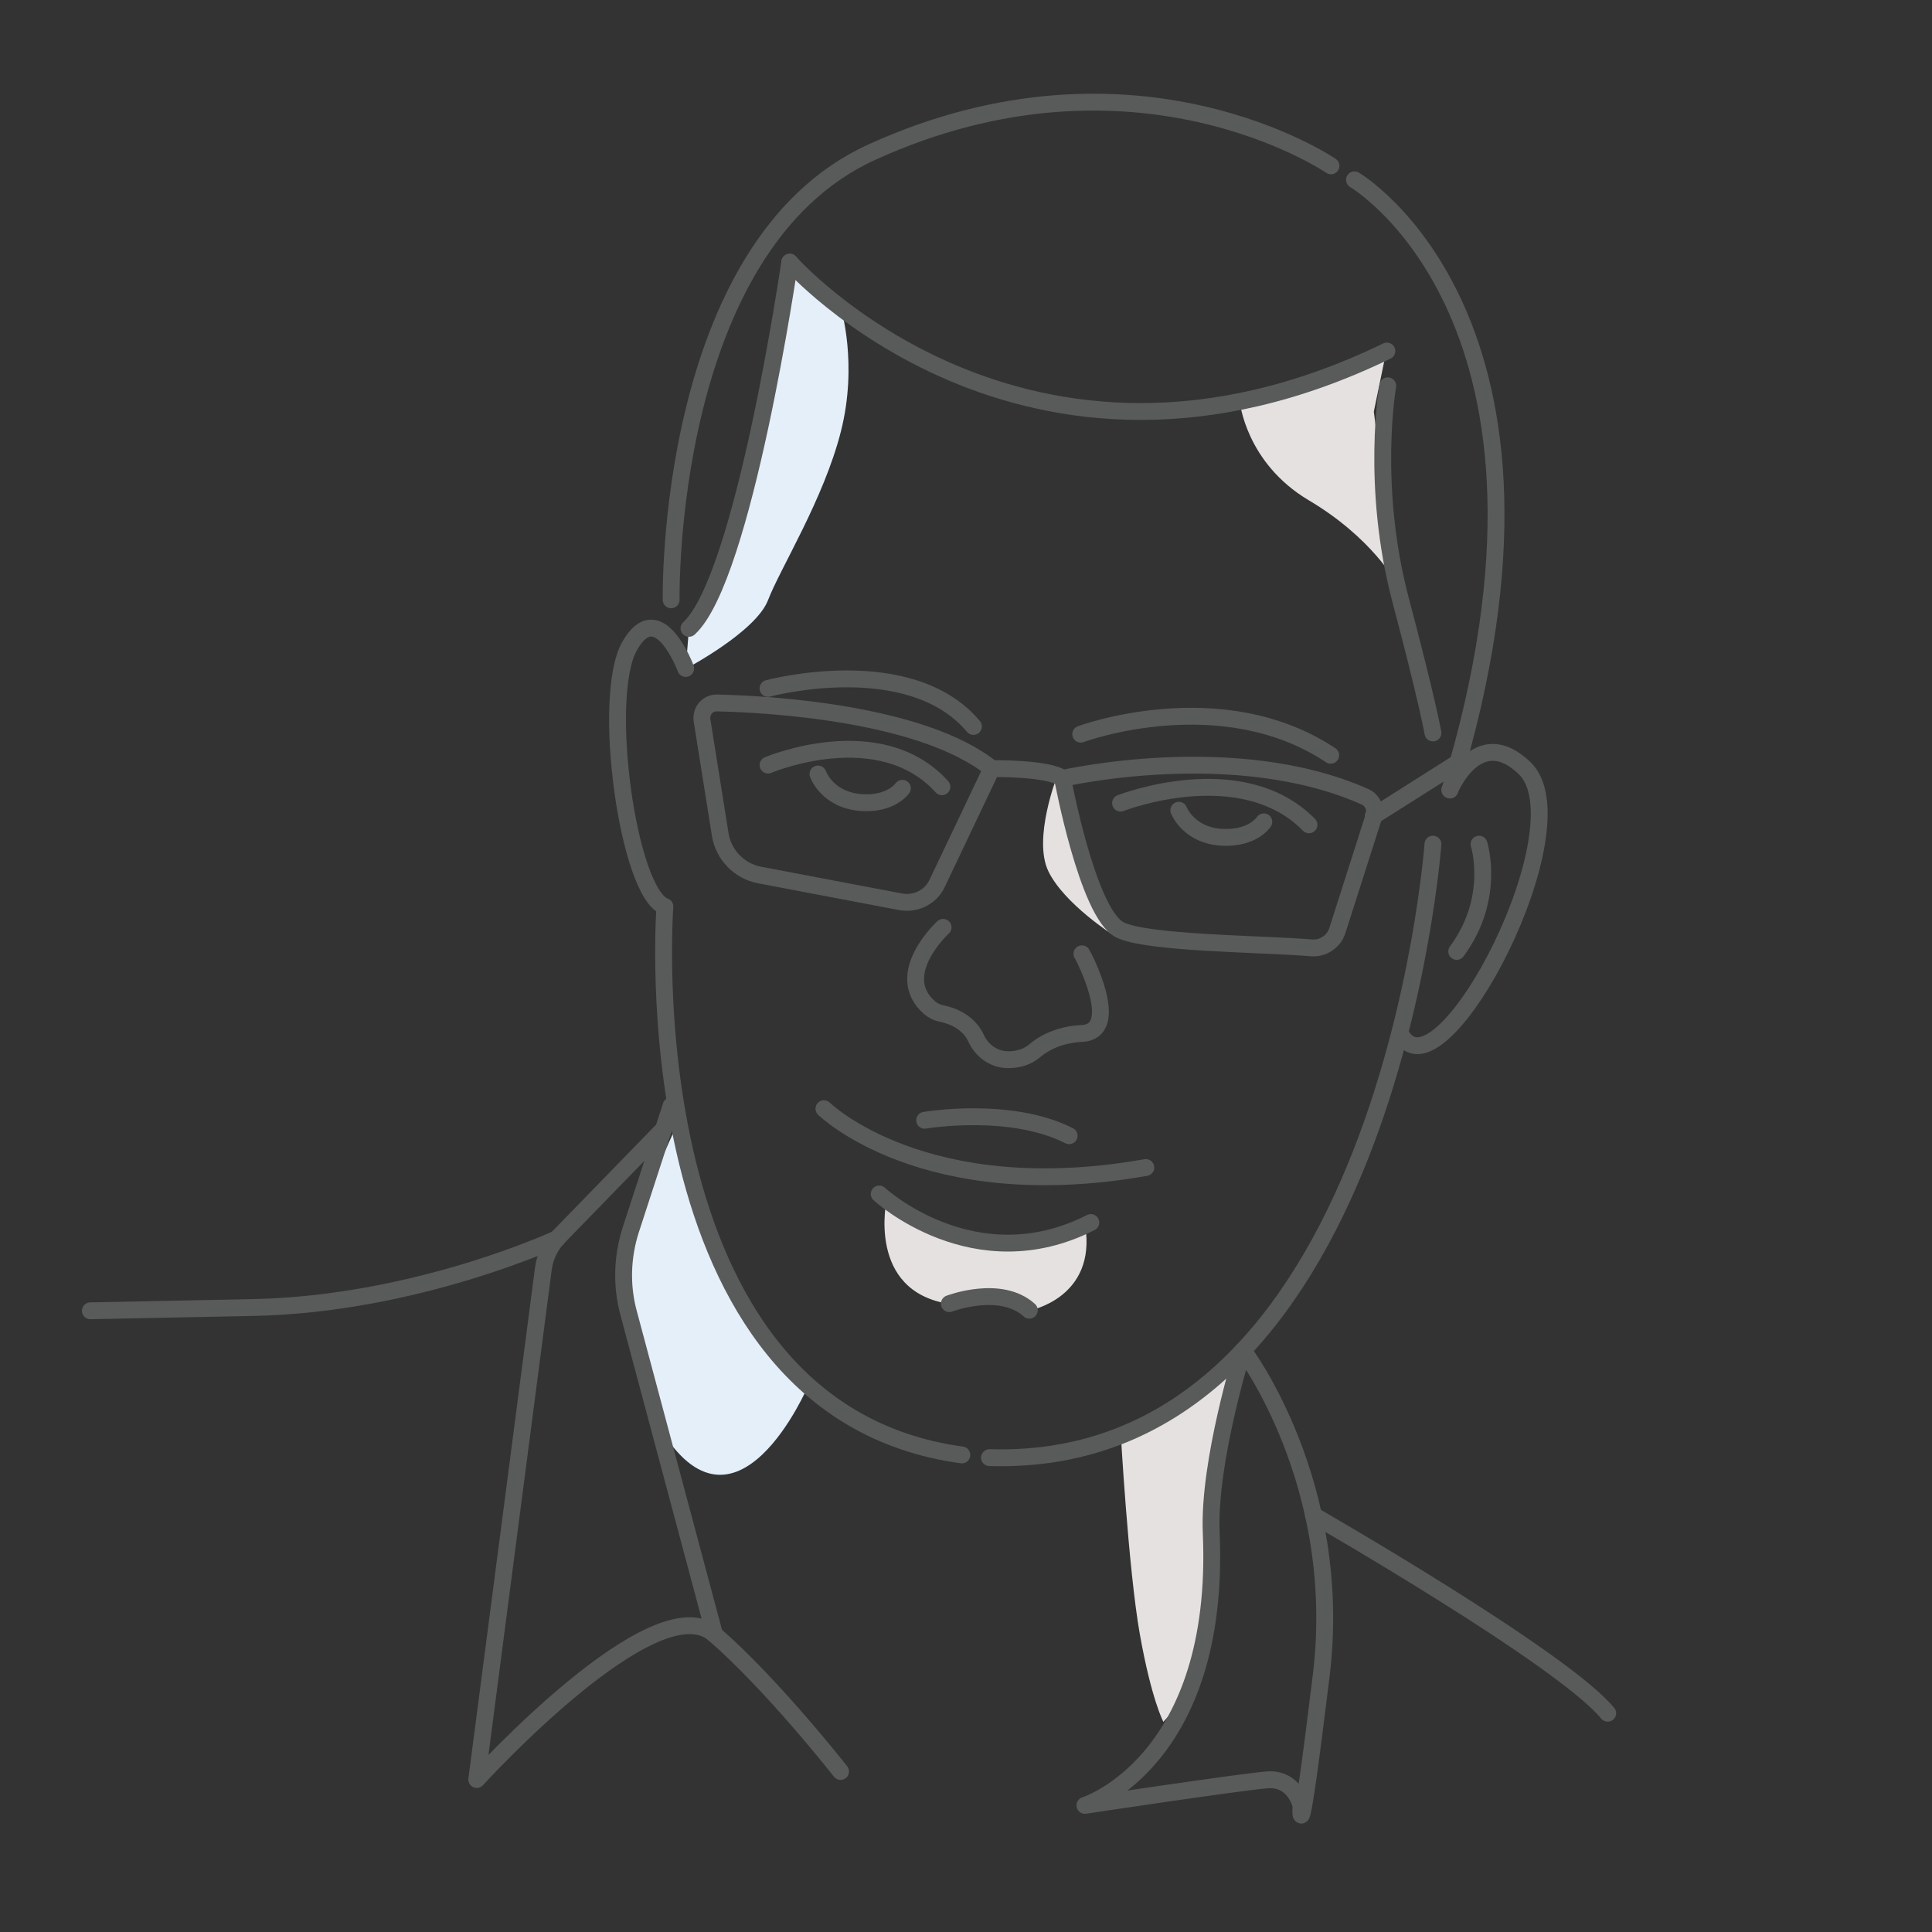 <svg width="281" height="281" viewBox="0 0 281 281" fill="none" xmlns="http://www.w3.org/2000/svg">
<rect x="0" y="0" width="281" height="281" fill="#333333" stroke="none"/>
<g clip-path="url(#clip0_2863_2070)">
<path d="M122.3 44.787C122.3 44.787 124.807 52.914 122.3 62.771C119.792 72.628 113.481 82.657 111.708 87.283C109.936 91.909 99.733 97.269 99.733 97.269L100.209 91.39L105.397 81.36L111.579 56.978L114.864 38.13L122.3 44.787Z" fill="#E4EFF9"/>
<path d="M98.696 163.023L107.558 189.567L117.544 201.542C117.544 201.542 107.039 226.226 95.843 207.464L90.741 188.789V180.791L98.696 163.023Z" fill="#E4EFF9"/>
<path d="M128.957 174.522C128.957 174.522 126.018 187.838 138.122 189.653C138.122 189.653 147.374 188.054 149.751 190.604C149.751 190.604 159.522 188.789 157.836 178.24L152.302 180.186L146.682 180.834L140.586 180.186L132.2 177.246L128.957 174.522Z" fill="#E6E1E1"/>
<path d="M162.98 207.983C162.98 207.983 164.104 228.258 165.79 237.726C167.476 247.193 169.205 250.436 169.205 250.436L172.664 246.588C172.664 246.588 176.252 225.881 176.252 225.103C176.252 224.324 180.359 197.91 180.359 197.91L174.177 202.666L162.98 207.983Z" fill="#E6E1E1"/>
<path d="M153.772 112.832C153.772 112.832 150.184 121.954 152.475 126.709C154.766 131.465 161.986 136.047 161.986 136.047L153.772 112.832Z" fill="#E6E1E1"/>
<path d="M180.316 58.405C180.316 58.405 181.18 67.31 190.345 72.757C199.553 78.205 203.055 84.732 203.055 84.732L199.813 59.875L201.628 51.099L192.593 54.946L180.316 58.405Z" fill="#E6E1E1"/>
<path d="M97.615 87.24C97.615 87.24 96.664 35.838 126.796 22.134C165.142 4.669 193.587 24.123 193.587 24.123" stroke="#595A5A" stroke-width="2.451" stroke-miterlimit="10" stroke-linecap="round" stroke-linejoin="round"/>
<path d="M197.003 26.154C197.003 26.154 231.847 46.603 210.88 114.907" stroke="#595A5A" stroke-width="2.451" stroke-miterlimit="10" stroke-linecap="round" stroke-linejoin="round"/>
<path d="M210.88 114.864C210.88 114.864 214.9 105.137 221.731 111.708C230.507 120.095 209.842 159.867 203.92 150.746" stroke="#595A5A" stroke-width="2.451" stroke-miterlimit="10" stroke-linecap="round" stroke-linejoin="round"/>
<path d="M215.116 122.775C215.116 122.775 217.624 130.6 211.874 138.382" stroke="#595A5A" stroke-width="2.451" stroke-miterlimit="10" stroke-linecap="round" stroke-linejoin="round"/>
<path d="M208.416 122.775C208.416 122.775 201.758 213.776 143.915 212.004" stroke="#595A5A" stroke-width="2.451" stroke-miterlimit="10" stroke-linecap="round" stroke-linejoin="round"/>
<path d="M99.734 97.226C99.734 97.226 95.756 86.548 91.563 93.984C87.37 101.419 91.39 129.951 96.707 131.854C96.707 131.854 91.174 204.957 139.895 211.614" stroke="#595A5A" stroke-width="2.451" stroke-miterlimit="10" stroke-linecap="round" stroke-linejoin="round"/>
<path d="M157.187 106.78C157.187 106.78 177.549 99.215 193.544 109.849" stroke="#595A5A" stroke-width="2.451" stroke-miterlimit="10" stroke-linecap="round" stroke-linejoin="round"/>
<path d="M111.708 100.123C111.708 100.123 132.286 94.589 141.581 105.656" stroke="#595A5A" stroke-width="2.451" stroke-miterlimit="10" stroke-linecap="round" stroke-linejoin="round"/>
<path d="M162.98 116.81C162.98 116.81 180.532 109.936 190.388 119.965" stroke="#595A5A" stroke-width="2.451" stroke-miterlimit="10" stroke-linecap="round" stroke-linejoin="round"/>
<path d="M171.453 117.847C171.453 117.847 172.88 121.565 177.808 121.781C182.261 121.997 183.817 119.533 183.817 119.533" stroke="#595A5A" stroke-width="2.451" stroke-miterlimit="10" stroke-linecap="round" stroke-linejoin="round"/>
<path d="M111.708 111.276C111.708 111.276 127.92 104.402 136.998 114.432" stroke="#595A5A" stroke-width="2.451" stroke-miterlimit="10" stroke-linecap="round" stroke-linejoin="round"/>
<path d="M118.971 112.573C118.971 112.573 120.268 116.334 125.196 116.723C129.606 117.069 131.248 114.648 131.248 114.648" stroke="#595A5A" stroke-width="2.451" stroke-miterlimit="10" stroke-linecap="round" stroke-linejoin="round"/>
<path d="M137.171 134.88C137.171 134.88 129.692 141.71 135.183 146.552C135.701 146.984 136.306 147.287 136.955 147.417C138.252 147.676 140.802 148.498 141.97 151.005C142.748 152.734 144.391 153.988 146.293 154.118C147.114 154.161 147.979 154.074 148.843 153.772C149.492 153.556 150.097 153.166 150.616 152.734C151.48 151.999 153.685 150.486 157.36 150.313C163.326 150.011 157.533 138.944 157.36 138.727" stroke="#595A5A" stroke-width="2.451" stroke-miterlimit="10" stroke-linecap="round" stroke-linejoin="round"/>
<path d="M138.079 189.61C138.079 189.61 145.515 186.757 149.708 190.561" stroke="#595A5A" stroke-width="2.451" stroke-miterlimit="10" stroke-linecap="round" stroke-linejoin="round"/>
<path d="M119.836 161.251C119.836 161.251 134.318 175.517 166.655 169.81" stroke="#595A5A" stroke-width="2.451" stroke-miterlimit="10" stroke-linecap="round" stroke-linejoin="round"/>
<path d="M127.877 173.658C127.877 173.658 141.711 186.454 158.657 177.808" stroke="#595A5A" stroke-width="2.451" stroke-miterlimit="10" stroke-linecap="round" stroke-linejoin="round"/>
<path d="M134.491 162.937C134.491 162.937 146.898 160.818 155.501 165.185" stroke="#595A5A" stroke-width="2.451" stroke-miterlimit="10" stroke-linecap="round" stroke-linejoin="round"/>
<path d="M154.55 113.221C154.55 113.221 158.181 132.805 162.85 135.226C166.698 137.215 183.385 137.258 190.777 137.863C192.42 137.993 193.976 136.955 194.495 135.399L199.813 118.755C200.158 117.631 199.64 116.377 198.559 115.902C179.624 107.429 154.55 113.221 154.55 113.221ZM154.55 113.221C152.561 111.665 144.261 111.795 144.261 111.795C134.188 103.711 111.968 102.414 104.316 102.241C102.932 102.198 101.895 103.408 102.111 104.791L104.748 121.349C105.224 124.332 107.515 126.709 110.498 127.271L130.989 131.162C133.108 131.551 135.226 130.557 136.22 128.655L144.218 111.838" stroke="#595A5A" stroke-width="2.451" stroke-miterlimit="10" stroke-linecap="round" stroke-linejoin="round"/>
<path d="M212.09 110.887L199.726 118.711" stroke="#595A5A" stroke-width="2.451" stroke-miterlimit="10" stroke-linecap="round" stroke-linejoin="round"/>
<path d="M201.844 56.114C201.844 56.114 199.294 70.51 203.703 87.24C207.594 101.895 208.416 106.607 208.416 106.607" stroke="#595A5A" stroke-width="2.451" stroke-miterlimit="10" stroke-linecap="round" stroke-linejoin="round"/>
<path d="M114.864 38.13C114.864 38.13 108.207 84.084 100.209 91.39" stroke="#595A5A" stroke-width="2.451" stroke-miterlimit="10" stroke-linecap="round" stroke-linejoin="round"/>
<path d="M114.864 38.13C114.864 38.13 148.844 76.691 201.715 51.056" stroke="#595A5A" stroke-width="2.451" stroke-miterlimit="10" stroke-linecap="round" stroke-linejoin="round"/>
<path d="M176.165 222.898C175.733 212.609 180.791 196.398 180.791 196.398C180.791 196.398 195.576 215.722 192.161 243.735C188.745 271.706 189.221 262.584 189.221 262.584C189.221 262.584 188.313 258.607 184.379 258.866C180.445 259.169 157.792 262.584 157.792 262.584C157.792 262.584 177.635 256.315 176.165 222.898Z" stroke="#595A5A" stroke-width="2.451" stroke-miterlimit="10" stroke-linecap="round" stroke-linejoin="round"/>
<path d="M97.615 160.818L91.736 178.889C90.482 182.823 90.352 187.016 91.433 190.994L103.927 237.726" stroke="#595A5A" stroke-width="2.451" stroke-miterlimit="10" stroke-linecap="round" stroke-linejoin="round"/>
<path d="M96.534 164.19L81.058 180.099C79.934 181.353 79.242 182.909 79.026 184.552L69.342 258.822C69.342 258.822 95.324 230.247 103.884 237.683C112.443 245.118 122.257 257.655 122.257 257.655" stroke="#595A5A" stroke-width="2.451" stroke-miterlimit="10" stroke-linecap="round" stroke-linejoin="round"/>
<path d="M81.058 180.143C81.058 180.143 60.523 189.697 36.833 190.172C13.142 190.648 13.142 190.648 13.142 190.648" stroke="#595A5A" stroke-width="2.451" stroke-miterlimit="10" stroke-linecap="round" stroke-linejoin="round"/>
<path d="M191.037 220.391C191.037 220.391 227.264 241.185 233.835 249.182" stroke="#595A5A" stroke-width="2.451" stroke-miterlimit="10" stroke-linecap="round" stroke-linejoin="round"/>
</g>
<defs>
<clipPath id="clip0_2863_2070">
<rect width="281" height="281" fill="white"/>
</clipPath>
</defs>
</svg>
